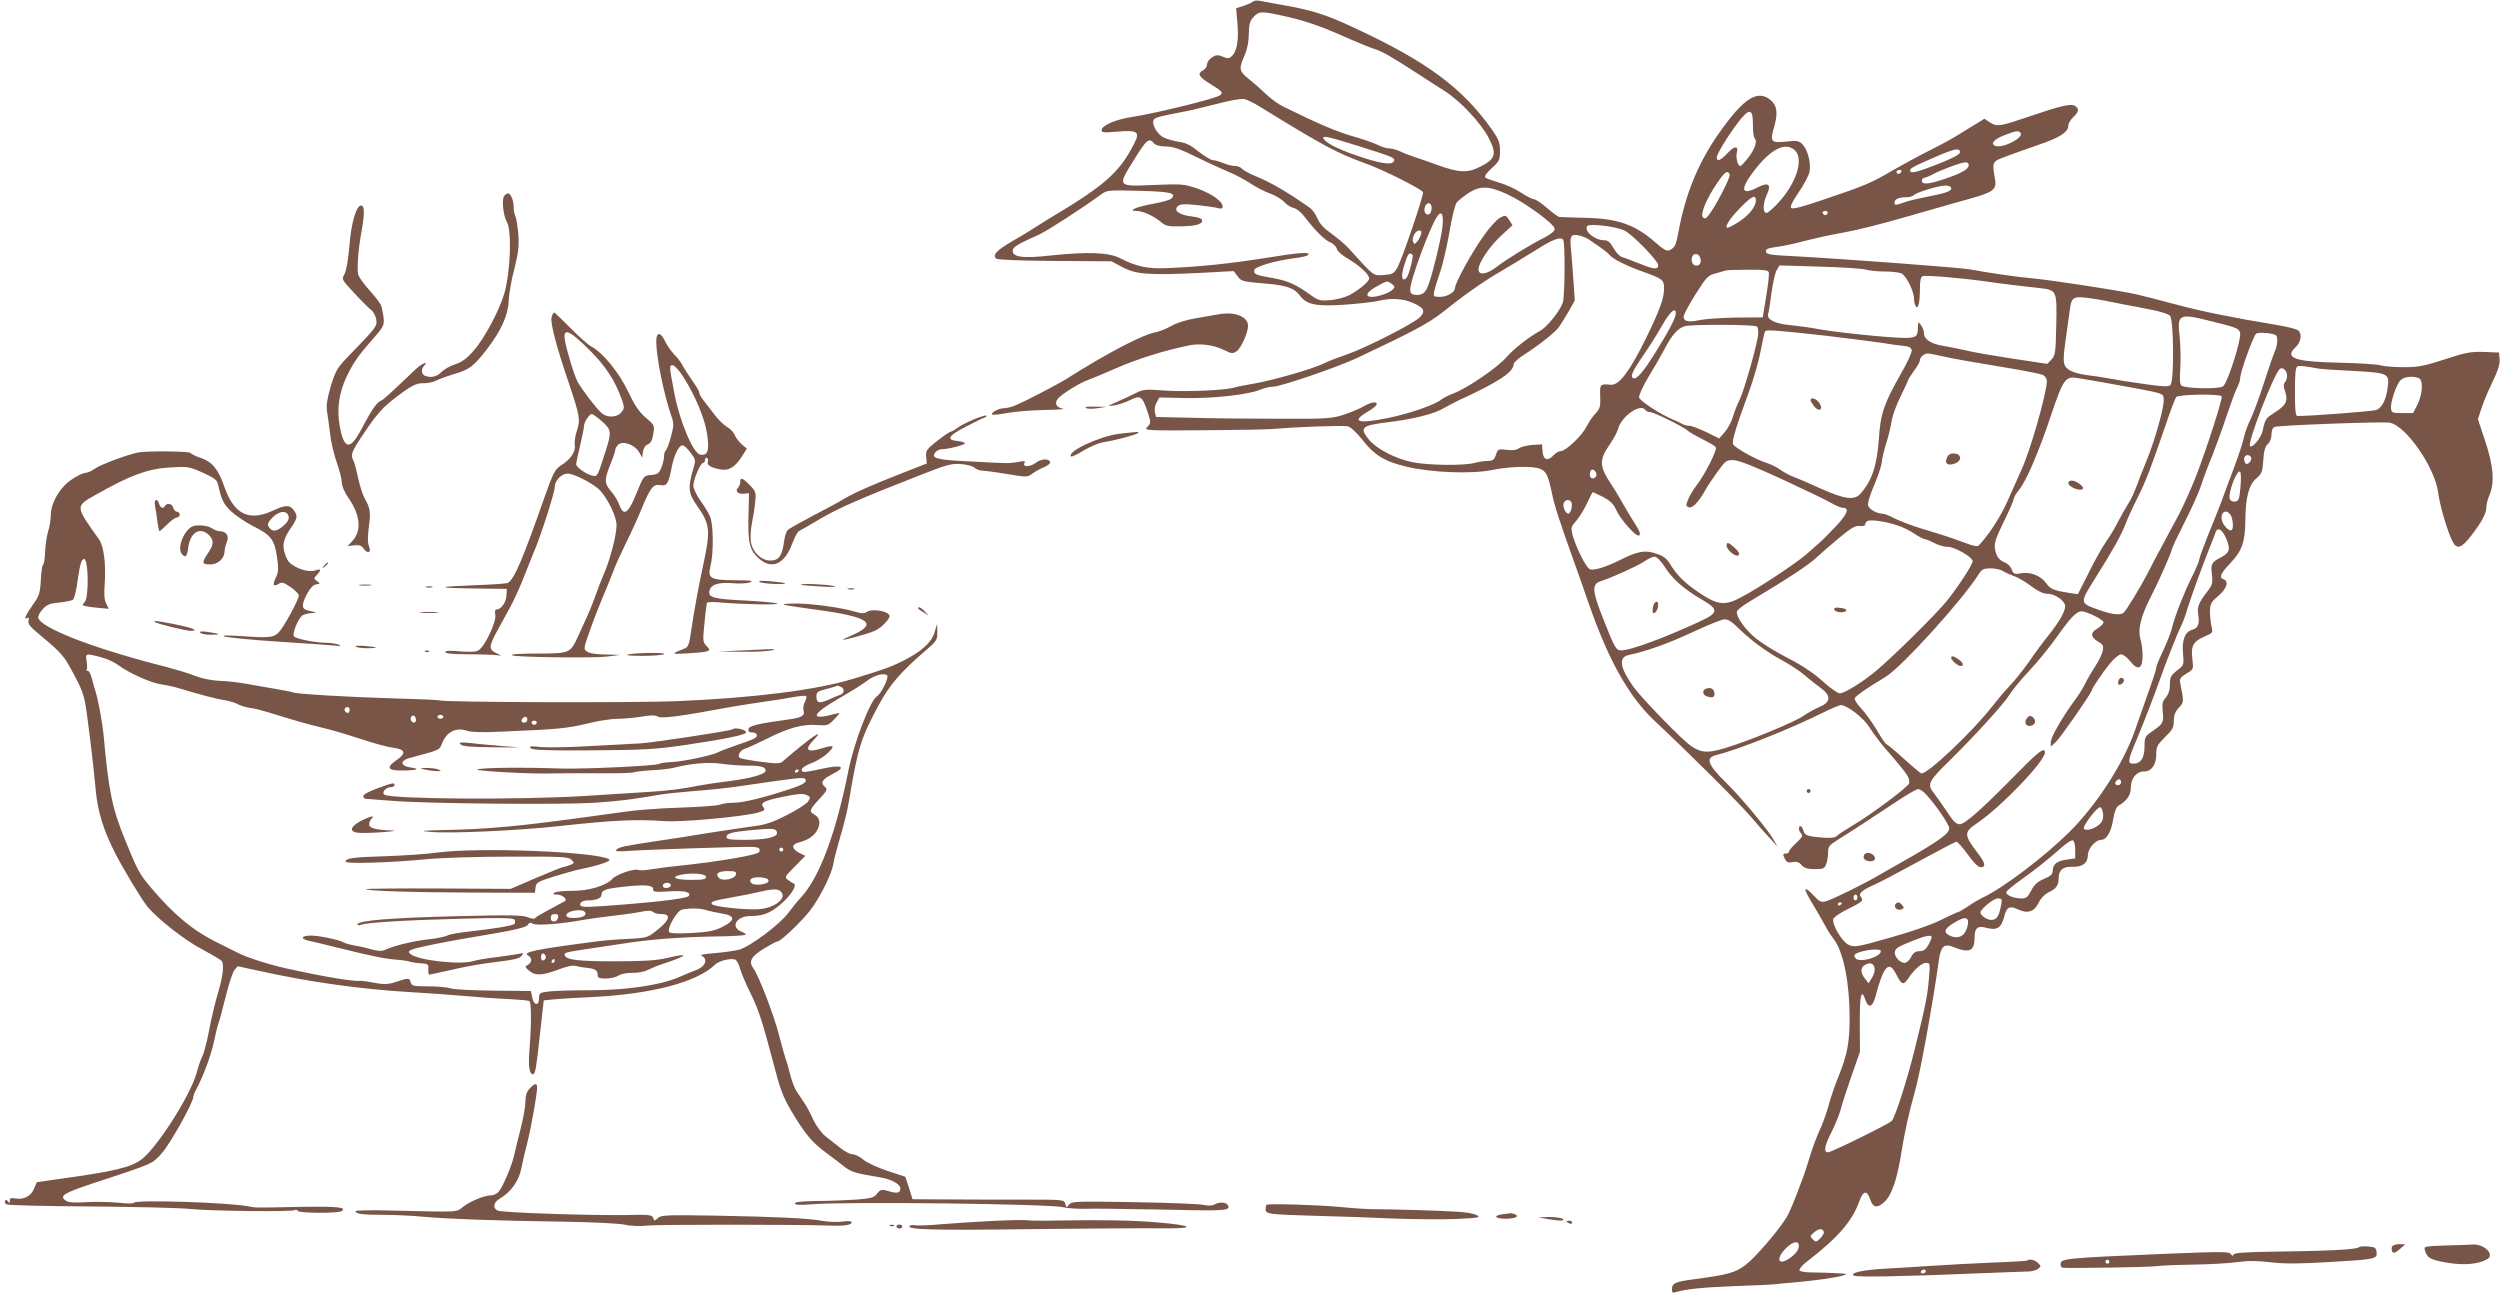 <?xml version="1.0" standalone="no"?>
<!DOCTYPE svg PUBLIC "-//W3C//DTD SVG 20010904//EN"
 "http://www.w3.org/TR/2001/REC-SVG-20010904/DTD/svg10.dtd">
<svg version="1.0" xmlns="http://www.w3.org/2000/svg"
 width="1280pt" height="662pt" viewBox="0 0 1280 662"
 preserveAspectRatio="xMidYMid meet">
<g transform="translate(0,662) scale(0.1,-0.1)"
fill="#795548" stroke="none">
<path d="M6415 6612 c-5 -5 -27 -15 -48 -22 l-38 -12 7 -82 c7 -87 -4 -144
-32 -166 -11 -10 -21 -10 -44 0 -25 10 -34 10 -55 -4 -14 -9 -25 -25 -25 -36
0 -11 -9 -24 -20 -30 -32 -17 -24 -33 42 -73 56 -35 60 -40 46 -54 -16 -16
-324 -92 -453 -112 -81 -12 -155 -44 -155 -67 0 -13 11 -14 80 -8 104 9 118
-1 88 -59 -76 -151 -150 -216 -446 -392 -9 -6 -35 -22 -57 -36 -22 -15 -77
-48 -122 -74 -82 -48 -102 -70 -83 -89 6 -6 118 -11 300 -12 l291 -2 58 -31
c69 -36 132 -41 402 -28 l166 9 20 -27 c18 -25 26 -27 131 -36 119 -9 158 -23
189 -64 33 -45 84 -55 229 -45 71 5 147 14 169 19 63 16 129 13 179 -10 58
-25 66 -43 35 -74 -34 -33 -279 -158 -374 -190 -44 -15 -96 -35 -115 -45 -53
-27 -264 -88 -360 -104 -47 -8 -92 -17 -100 -20 -39 -14 -247 -23 -350 -16
-105 8 -116 7 -154 -12 -23 -12 -66 -32 -96 -45 -52 -23 -53 -24 -17 -19 20 3
58 15 82 27 54 27 63 21 89 -55 20 -61 20 -62 -1 -83 -17 -17 -3 -18 287 -16
168 1 332 4 365 7 125 11 353 19 377 13 14 -4 45 -33 72 -67 61 -80 117 -114
230 -140 126 -30 334 -38 438 -16 86 18 204 21 242 6 32 -12 42 -32 61 -121
13 -67 40 -148 119 -369 15 -41 47 -132 71 -202 102 -292 205 -476 341 -603
168 -157 423 -411 485 -483 35 -41 81 -93 102 -115 l38 -42 -23 40 c-26 47
-169 219 -244 291 -91 90 -103 125 -47 138 113 28 382 135 546 217 43 21 85
39 92 39 32 0 116 -65 147 -114 17 -28 50 -72 72 -98 97 -113 114 -134 125
-155 6 -12 8 -28 5 -35 -8 -20 -200 -163 -286 -213 -42 -25 -79 -49 -83 -55
-7 -11 -51 -13 -119 -4 -38 6 -47 11 -52 30 -4 13 -10 24 -15 24 -13 0 -11
-24 3 -38 10 -10 5 -20 -25 -47 -20 -19 -37 -39 -37 -44 0 -6 -7 -11 -15 -11
-18 0 -18 -5 -5 -30 8 -15 17 -18 38 -14 20 4 33 0 46 -15 14 -16 31 -21 68
-21 43 0 50 3 58 26 6 14 10 41 10 60 0 29 6 37 43 60 80 50 182 117 292 190
61 41 117 74 126 74 8 0 27 -12 41 -28 47 -50 118 -154 118 -173 0 -27 -51
-64 -239 -171 -52 -29 -110 -63 -130 -74 -68 -40 -236 -123 -264 -129 -23 -6
-33 -1 -62 31 -19 21 -38 35 -41 31 -4 -3 14 -39 39 -79 24 -40 52 -89 62
-108 10 -19 30 -51 45 -70 48 -64 80 -221 80 -398 0 -130 -11 -187 -55 -299
-19 -45 -43 -116 -54 -158 -12 -42 -32 -97 -45 -123 -12 -26 -33 -81 -46 -122
-12 -41 -29 -93 -37 -115 -49 -132 -73 -189 -89 -213 -46 -72 -158 -201 -205
-237 -55 -42 -88 -51 -274 -76 -86 -11 -105 -20 -105 -51 0 -16 4 -19 23 -13
49 15 140 24 297 30 91 3 185 7 210 10 25 3 72 7 106 10 95 8 206 24 239 34
27 8 24 10 -30 12 -33 2 -89 4 -124 4 -39 0 -66 5 -68 11 -2 7 15 27 39 45
159 123 231 206 268 309 19 54 39 58 55 10 15 -45 36 -48 74 -13 37 34 66 120
87 258 16 99 38 200 68 305 27 92 93 457 123 674 10 71 27 87 75 67 82 -33
108 -21 108 50 0 49 16 61 63 48 51 -14 74 1 88 56 13 52 28 60 73 38 48 -22
82 -11 104 35 10 22 30 43 50 53 39 18 52 35 52 70 0 44 22 63 70 61 52 -2 80
19 80 60 0 33 39 78 68 78 28 0 52 42 62 108 6 36 16 61 27 67 44 26 63 54 63
94 0 46 29 81 67 81 38 0 63 34 63 86 0 41 5 50 45 90 38 37 45 49 45 83 0 29
7 48 26 68 26 28 26 27 7 125 -5 23 0 30 31 49 37 22 37 22 31 74 -9 67 4 91
62 116 43 18 44 20 36 51 -4 18 -8 53 -8 77 1 39 5 48 43 80 43 37 55 74 27
85 -25 9 -17 28 33 81 60 63 77 108 78 215 1 124 18 189 57 221 28 24 31 33
35 92 3 48 9 71 23 83 11 10 19 30 19 49 0 20 6 35 15 39 24 9 554 28 590 22
85 -16 234 -233 249 -361 7 -60 47 -197 73 -247 21 -43 47 -35 96 30 54 70 77
113 77 145 0 14 7 41 16 62 27 66 21 147 -21 274 l-38 115 18 55 c9 30 35 91
57 136 27 56 38 90 36 115 l-3 35 -77 3 c-67 2 -92 -2 -201 -38 -105 -34 -137
-40 -208 -40 -46 0 -100 4 -119 9 -19 6 -116 12 -215 14 -228 5 -281 24 -221
80 28 27 34 68 12 86 -8 6 -54 18 -102 26 -247 41 -392 71 -519 105 -77 21
-172 45 -211 54 -85 19 -432 72 -529 81 -74 6 -236 30 -320 46 -51 9 -638 53
-895 67 -123 6 -145 9 -148 23 -2 14 8 18 50 24 29 3 94 17 143 30 50 13 131
31 180 40 92 16 208 45 370 92 173 50 221 63 309 88 109 30 130 46 121 95 -16
90 -15 92 45 115 31 12 107 39 170 61 116 39 160 67 160 102 0 10 11 29 25 42
30 28 32 46 6 59 -20 11 -74 -2 -221 -52 -158 -54 -174 -57 -209 -35 l-31 20
-37 -23 c-21 -12 -60 -37 -88 -54 -27 -18 -97 -56 -155 -85 -58 -29 -146 -77
-196 -106 -101 -60 -139 -76 -356 -149 -99 -34 -150 -47 -157 -40 -7 7 6 33
38 80 27 39 52 87 56 106 8 45 -10 114 -37 141 -18 18 -28 19 -84 13 -78 -8
-83 -1 -59 80 19 68 13 107 -22 135 -67 52 -138 5 -264 -175 -102 -146 -168
-304 -203 -491 -15 -80 -19 -90 -46 -104 -15 -8 -29 -1 -77 41 -103 90 -192
121 -363 124 -63 2 -120 3 -126 4 -5 0 -34 21 -63 46 -29 25 -59 45 -67 45 -8
0 -38 15 -67 34 -28 19 -79 42 -112 51 -33 10 -64 21 -70 26 -6 6 6 24 33 48
39 36 42 43 42 88 0 42 -6 59 -41 109 -150 213 -333 349 -704 521 -156 73
-219 92 -405 124 -25 5 -58 11 -75 14 -16 4 -34 2 -40 -3z m180 -79 c92 -21
178 -51 300 -106 55 -24 118 -50 140 -57 42 -13 88 -39 220 -125 44 -29 107
-69 140 -90 80 -50 187 -164 227 -241 43 -82 35 -108 -42 -147 -66 -34 -110
-32 -222 9 -40 14 -93 33 -118 41 -25 8 -58 21 -73 29 -16 7 -40 14 -53 14
-14 0 -41 8 -62 19 -20 10 -78 30 -128 44 -80 23 -172 62 -353 151 -24 11 -65
41 -91 66 -26 25 -66 60 -89 78 -47 38 -49 51 -19 118 14 32 22 71 22 111 1
51 5 66 26 88 27 29 41 29 175 -2z m-150 -456 c337 -207 396 -239 550 -295 93
-34 285 -131 291 -146 5 -14 -109 -348 -133 -389 -17 -28 -25 -32 -69 -35 -55
-3 -45 -11 -180 138 -18 19 -57 52 -87 74 -38 26 -60 50 -71 76 -8 21 -26 46
-38 55 -114 80 -192 126 -270 159 -37 15 -72 34 -79 42 -6 8 -22 14 -36 14
-13 0 -40 7 -60 15 -19 8 -43 15 -53 15 -10 0 -42 20 -72 43 -40 33 -65 46
-103 51 -27 5 -62 14 -77 22 -32 16 -61 65 -52 88 5 14 23 19 159 45 28 5 102
23 165 39 63 17 126 28 140 25 14 -3 48 -19 75 -36z m2530 -94 c0 -33 3 -64 8
-69 15 -16 5 -51 -28 -96 -20 -27 -40 -48 -45 -48 -13 0 -24 45 -17 70 9 35
-14 33 -48 -4 -34 -37 -55 -46 -55 -22 0 18 54 106 109 179 58 76 76 73 76
-10z m1371 -45 c15 -24 -93 -79 -130 -65 -27 11 -7 34 47 55 63 24 74 25 83
10z m-3396 -64 c184 -58 192 -62 188 -77 -8 -22 -54 -18 -154 14 -108 34 -183
69 -203 93 -22 26 10 20 169 -30z m-1040 11 c8 -9 30 -15 59 -15 36 0 72 -12
161 -56 63 -31 138 -65 165 -76 28 -11 74 -36 104 -55 29 -20 76 -44 104 -54
28 -10 60 -30 72 -43 11 -13 32 -27 47 -30 15 -3 40 -23 55 -43 55 -72 104
-121 132 -133 16 -6 32 -21 35 -33 3 -13 28 -35 58 -52 57 -33 108 -80 108
-100 0 -17 -52 -60 -103 -87 -22 -11 -66 -22 -96 -25 -48 -4 -61 -1 -91 20
-84 61 -124 79 -202 93 -91 16 -100 20 -96 41 3 18 109 49 205 61 34 4 65 11
69 15 19 19 -41 15 -211 -13 -181 -29 -350 -47 -520 -53 -88 -4 -151 10 -228
50 -59 31 -166 35 -357 15 -141 -16 -195 -9 -195 24 0 19 23 33 137 84 41 19
215 131 315 204 31 23 37 23 195 19 163 -4 194 -12 165 -40 -7 -7 -50 -19 -96
-27 -80 -14 -132 -36 -83 -36 32 0 88 -25 124 -55 25 -22 39 -25 96 -24 81 1
117 10 117 29 0 11 -16 17 -54 22 -63 7 -94 30 -71 52 12 11 32 13 100 6 47
-5 95 -12 108 -16 15 -4 22 -2 22 8 0 27 -55 66 -128 92 -70 24 -80 25 -222
19 -191 -8 -190 -10 -105 127 66 107 78 117 105 85z m3281 -36 c45 -45 6 -167
-85 -266 -26 -29 -54 -53 -62 -53 -20 0 -18 51 3 95 24 51 7 64 -47 36 -85
-44 -93 -13 -22 81 87 115 165 155 213 107z m844 -9 c0 -10 -37 -30 -105 -57
-115 -45 -145 -53 -150 -38 -4 12 14 22 135 74 95 41 120 45 120 21z m45 -65
c0 -21 -35 -41 -120 -70 -85 -29 -120 -32 -120 -10 0 8 6 15 13 15 6 0 26 8
42 17 42 23 147 62 168 62 9 1 17 -6 17 -14z m-345 -35 c-3 -5 -10 -10 -16
-10 -5 0 -9 5 -9 10 0 6 7 10 16 10 8 0 12 -4 9 -10z m-879 -14 c5 -13 -69
-157 -106 -206 -15 -19 -22 -22 -31 -13 -15 15 17 94 73 176 39 58 54 68 64
43z m1134 -71 c0 -15 -32 -25 -135 -45 -33 -6 -73 -16 -90 -21 -61 -21 -65
-22 -65 -6 0 17 21 27 59 27 15 0 31 4 37 9 15 16 127 50 162 51 21 0 32 -5
32 -15z m-2272 -30 c91 -42 242 -153 242 -177 0 -11 -19 -27 -52 -44 -74 -37
-194 -111 -246 -151 -51 -39 -92 -44 -92 -12 0 34 58 120 119 175 l55 51 -17
27 c-17 25 -19 26 -47 11 -16 -8 -54 -50 -84 -93 -61 -85 -146 -241 -146 -265
0 -23 -40 -47 -78 -47 -32 0 -34 2 -29 28 3 15 17 59 30 98 14 39 35 131 48
205 13 78 29 142 38 153 9 10 36 32 60 48 61 38 104 37 199 -7z m1272 -32 c0
-31 -36 -76 -89 -110 -29 -19 -56 -32 -59 -29 -10 11 21 55 76 110 54 54 72
61 72 29z m-1660 -37 c0 -14 -5 -28 -11 -32 -17 -10 -32 12 -24 35 9 29 35 27
35 -3z m2028 -27 c-2 -6 -8 -10 -13 -10 -5 0 -11 4 -13 10 -2 6 4 11 13 11 9
0 15 -5 13 -11z m-1973 -73 c-7 -65 -60 -277 -78 -311 -13 -26 -27 -35 -53
-35 -44 0 -44 20 -4 140 37 112 92 243 112 267 21 26 30 1 23 -61z m930 -15
c39 -17 175 -156 175 -179 0 -23 -22 -22 -92 7 -40 16 -82 32 -94 35 -11 4
-31 24 -43 46 -17 30 -28 40 -48 40 -48 0 -103 46 -87 72 9 15 140 0 189 -21z
m-1040 -23 c-4 -13 -13 -29 -21 -37 -11 -13 -14 -12 -19 1 -8 21 12 58 31 58
11 0 14 -6 9 -22z m860 -24 c11 -8 36 -25 55 -38 19 -13 42 -31 50 -40 18 -23
86 -57 180 -90 91 -33 100 -40 100 -80 0 -54 -19 -107 -95 -263 -81 -164 -135
-236 -177 -233 -56 5 -57 4 -55 -59 2 -52 -1 -63 -24 -88 -15 -15 -36 -47 -47
-69 -24 -47 -106 -124 -132 -124 -9 0 -25 -9 -35 -20 -30 -33 -53 -26 -57 18
l-3 37 -49 -3 c-27 -2 -59 -10 -69 -17 -14 -10 -34 -12 -64 -8 -41 5 -44 4
-54 -26 -9 -26 -16 -31 -43 -31 -17 0 -47 -5 -66 -10 -51 -15 -239 -13 -320 4
-87 18 -182 68 -221 115 -51 63 -39 73 111 91 120 15 225 42 270 69 19 11 55
30 80 42 203 93 280 144 280 185 0 8 26 31 58 51 73 47 150 108 172 136 9 12
31 48 50 80 l33 59 -7 101 c-4 56 -9 126 -12 155 -8 73 -2 85 38 77 18 -4 42
-13 53 -21z m-131 -3 c10 -16 8 -286 -2 -319 -14 -43 -80 -126 -117 -146 -59
-33 -135 -92 -171 -134 -43 -51 -199 -158 -269 -185 -27 -10 -57 -25 -65 -32
-28 -26 -165 -73 -272 -95 -152 -31 -193 -20 -109 30 25 14 46 31 49 38 6 19
-29 14 -67 -9 -19 -11 -64 -30 -100 -42 -61 -20 -86 -22 -331 -21 -146 0 -347
2 -448 5 l-183 4 -6 24 c-3 14 0 36 9 50 l14 26 131 -3 c142 -3 324 17 386 43
20 8 49 15 64 15 39 0 331 100 433 148 284 134 365 177 437 234 110 88 208
157 291 205 45 26 126 76 180 109 92 59 134 75 146 55z m-772 -76 c7 -7 -19
-106 -31 -118 -22 -22 -29 5 -14 56 20 68 28 79 45 62z m1473 -15 c8 -24 -1
-40 -21 -40 -17 0 -28 24 -20 45 8 22 34 18 41 -5z m846 -60 c19 -6 62 -10 96
-10 34 0 73 -4 86 -9 26 -10 67 -91 67 -133 0 -13 4 -29 9 -36 12 -19 21 19
21 91 0 42 4 59 15 63 15 6 194 -9 315 -26 91 -13 215 -28 283 -35 88 -10 89
-12 85 -191 -3 -142 -5 -155 -25 -175 l-21 -22 -179 27 c-98 15 -203 33 -233
41 -30 7 -84 18 -120 24 -67 11 -100 34 -100 70 0 10 -7 26 -15 37 -14 18 -14
18 -15 -8 0 -51 -8 -58 -69 -58 -76 0 -349 28 -441 45 -41 8 -108 17 -149 21
-75 7 -118 30 -108 57 3 7 10 55 17 107 7 52 19 105 27 118 l14 23 203 -6
c112 -3 219 -10 237 -15z m-495 -14 c3 -8 -3 -63 -13 -123 l-18 -108 -136 -1
c-75 -1 -159 -7 -187 -13 -58 -12 -82 -7 -82 18 0 9 27 60 61 114 56 89 65 98
103 107 22 6 46 13 51 15 6 2 56 4 113 4 80 1 104 -2 108 -13z m-1930 -60 c17
-13 17 -16 4 -29 -18 -18 -75 -37 -106 -37 -39 0 -27 25 24 53 56 31 53 31 78
13z m3654 -86 c25 -5 70 -14 100 -20 30 -5 91 -17 135 -26 44 -8 87 -22 95
-30 20 -19 22 -336 3 -355 -10 -10 -38 -9 -135 5 -68 9 -148 22 -178 28 -30 6
-84 14 -119 18 -37 5 -74 16 -90 28 -30 22 -31 40 -12 172 7 47 15 105 18 130
8 66 17 73 82 66 31 -4 76 -11 101 -16z m-2200 -65 c0 -22 -32 -83 -103 -198
-65 -104 -99 -143 -116 -133 -13 8 -5 30 32 86 66 97 84 127 112 175 44 78 75
107 75 70z m2723 -35 c149 -37 158 -40 166 -62 10 -27 -62 -257 -87 -276 -18
-15 -187 -12 -212 3 -9 6 -11 29 -7 89 3 45 1 117 -3 160 -14 116 -4 122 143
86z m-2307 -32 c4 -4 7 -21 6 -37 -1 -41 -71 -288 -94 -335 -11 -22 -27 -61
-35 -88 -7 -27 -27 -63 -43 -81 l-28 -32 -66 33 c-37 17 -75 32 -86 32 -11 0
-28 4 -38 10 -9 5 -28 15 -42 20 -68 28 -175 97 -178 116 -1 10 20 58 48 104
29 47 65 110 81 140 38 74 69 109 105 120 34 10 359 9 370 -2z m344 -46 c102
-12 230 -28 285 -36 55 -9 113 -17 130 -18 19 -2 31 -9 33 -21 2 -10 -22 -63
-54 -118 -88 -155 -106 -207 -114 -334 -10 -139 -35 -216 -94 -282 -31 -36
-79 -30 -203 25 -59 27 -124 55 -143 62 -19 7 -48 23 -65 35 -16 12 -48 28
-70 35 -56 17 -165 79 -172 96 -6 17 16 90 82 269 24 66 51 160 60 210 9 49
19 93 22 98 6 10 51 7 303 -21z m2312 2 c12 -8 10 -50 -6 -86 -8 -18 -33 -91
-56 -163 -23 -71 -53 -152 -66 -179 -14 -27 -29 -69 -35 -95 -5 -25 -28 -95
-51 -156 -23 -60 -51 -137 -63 -170 -13 -33 -43 -111 -69 -173 -25 -63 -46
-120 -46 -127 0 -7 -17 -49 -39 -92 -42 -86 -85 -195 -101 -260 -6 -24 -26
-75 -45 -115 -19 -40 -35 -78 -35 -86 0 -12 -15 -56 -109 -322 -60 -171 -198
-384 -338 -522 -126 -125 -338 -285 -440 -333 -17 -8 -52 -28 -76 -45 -25 -16
-48 -30 -52 -30 -4 0 -42 -18 -85 -39 -47 -24 -149 -60 -260 -91 -175 -50
-185 -51 -216 -37 -34 17 -87 107 -77 133 3 8 33 29 67 46 83 41 89 47 74 65
-15 18 4 35 72 65 25 11 126 64 226 119 99 54 185 99 191 99 6 0 32 -29 58
-65 30 -42 53 -65 66 -65 28 0 24 21 -14 71 -72 94 -73 108 -6 153 122 82 349
318 349 363 0 30 -31 7 -135 -99 -187 -190 -274 -268 -301 -268 -19 0 -34 15
-68 68 -25 37 -54 78 -65 92 -35 43 -27 60 74 159 130 127 286 298 315 346 13
22 58 76 99 120 42 44 107 124 145 178 68 96 98 127 124 127 26 0 112 -43 112
-56 0 -7 -13 -21 -30 -31 -38 -22 -38 -44 1 -67 27 -16 30 -22 25 -49 -3 -16
-21 -53 -40 -81 -18 -28 -41 -67 -50 -86 -9 -19 -31 -56 -51 -82 -64 -87 -125
-192 -125 -217 l0 -24 26 24 c23 21 184 253 184 265 0 9 55 90 93 137 21 26
47 47 57 47 10 0 31 -16 47 -36 40 -50 63 -39 63 28 0 28 -5 68 -12 90 -13 45
4 114 52 208 40 77 110 235 110 248 0 6 29 66 63 134 35 68 74 155 87 193 12
39 38 107 57 152 18 46 51 136 72 200 22 65 46 132 55 148 9 17 16 39 16 50 0
31 68 217 82 227 13 8 82 3 100 -8z m-1702 -109 c36 -9 161 -31 278 -50 117
-19 221 -39 232 -45 11 -6 20 -19 20 -30 0 -60 -85 -359 -130 -455 -15 -33
-47 -104 -71 -159 -35 -81 -98 -177 -149 -230 -5 -5 -31 0 -62 12 -81 30 -115
41 -221 73 -54 16 -120 41 -145 54 -26 14 -55 25 -64 25 -28 0 -67 22 -73 41
-4 11 9 55 30 103 20 47 38 101 40 120 1 19 12 63 23 98 11 35 23 85 27 111 4
27 24 84 46 127 21 44 39 81 39 85 0 3 14 24 30 47 17 22 30 46 30 53 0 16 21
35 40 35 8 0 44 -7 80 -15z m1920 -62 c14 -3 94 -8 177 -12 181 -10 188 -13
178 -85 -8 -62 -29 -104 -58 -115 -17 -7 -338 -31 -404 -31 -10 0 -13 32 -13
124 0 90 3 126 13 130 11 5 35 2 107 -11z m-160 -37 c0 -12 -5 -27 -11 -33 -8
-8 -8 -21 1 -48 16 -48 4 -71 -55 -108 -44 -28 -48 -34 -60 -92 -7 -36 -53
-91 -65 -79 -15 16 125 377 154 396 15 10 36 -11 36 -36z m-925 -37 c310 -56
290 -50 293 -85 4 -36 -47 -215 -89 -316 -17 -40 -39 -98 -50 -128 -11 -30
-30 -71 -43 -90 -13 -20 -36 -61 -51 -90 -15 -30 -42 -76 -61 -102 -18 -26
-59 -97 -89 -159 l-56 -111 -37 5 c-85 13 -103 20 -124 49 -28 40 -80 61 -129
53 -35 -6 -40 -4 -49 19 -5 15 -20 30 -33 35 -32 12 -47 33 -53 73 -4 26 5 55
45 136 28 57 51 109 51 117 0 7 11 26 24 42 39 46 103 195 166 383 65 192 74
205 140 194 19 -3 85 -14 145 -25z m1599 25 c24 -9 20 -81 -6 -134 l-23 -45
-55 0 c-50 0 -55 2 -58 23 -4 27 22 108 44 140 15 22 62 30 98 16z m-1009 -93
c6 -11 -75 -263 -132 -411 -25 -63 -65 -153 -90 -200 -25 -47 -61 -112 -78
-145 -18 -33 -41 -76 -51 -95 -9 -19 -22 -44 -28 -55 -37 -72 -110 -192 -124
-203 -19 -14 -63 -8 -139 20 -84 31 -84 33 -7 155 92 146 132 218 156 278 10
28 39 91 64 140 44 89 65 145 146 380 22 66 45 125 50 132 11 14 224 17 233 4z
m-2950 -71 c3 -5 14 -10 23 -10 19 0 168 -73 192 -94 8 -8 43 -28 77 -45 34
-17 65 -35 68 -41 8 -13 -56 -140 -97 -193 -16 -20 -36 -53 -44 -72 -13 -32
-13 -36 2 -42 19 -7 51 26 85 87 10 19 39 62 63 95 40 56 46 60 82 59 27 -1
106 -32 249 -98 116 -54 229 -108 252 -122 23 -13 49 -24 58 -24 35 0 25 -30
-32 -91 -32 -34 -69 -72 -82 -83 -13 -12 -44 -39 -70 -62 -53 -47 -254 -180
-342 -225 -78 -41 -116 -36 -206 24 -74 49 -118 92 -152 149 -17 28 -33 41
-73 54 -57 19 -92 12 -183 -33 -72 -36 -133 -55 -154 -48 -19 6 -72 111 -90
178 -9 35 -7 41 20 71 16 19 41 59 55 90 14 31 27 56 29 56 2 0 25 -11 52 -24
36 -19 53 -35 66 -63 24 -54 107 -147 120 -134 7 7 2 22 -15 48 -14 21 -44 72
-68 113 -23 41 -50 86 -60 100 -61 90 -63 125 -11 200 21 30 41 67 45 82 16
66 117 137 141 98z m3100 -240 c8 -13 -14 -42 -26 -34 -5 3 -9 14 -9 25 0 20
24 26 35 9z m-3352 -96 c-8 -20 -33 -17 -33 4 0 10 3 22 7 25 10 11 32 -13 26
-29z m3298 -59 c-5 -61 -9 -70 -27 -73 -12 -2 -24 4 -27 12 -12 29 37 157 53
140 4 -5 5 -40 1 -79z m-3426 -76 c9 -13 -3 -59 -15 -59 -14 0 -31 37 -24 54
7 18 30 21 39 5z m3373 -62 c7 -7 13 -29 14 -48 4 -42 -16 -46 -44 -8 -32 42
-2 95 30 56z m-1703 -57 c28 -9 68 -29 89 -44 21 -14 44 -26 50 -26 6 0 28 -9
49 -20 20 -11 52 -20 70 -20 36 0 127 -53 127 -73 0 -18 -74 -131 -134 -206
-55 -67 -273 -283 -362 -357 -68 -57 -161 -114 -184 -114 -11 0 -51 28 -89 63
-45 41 -107 82 -176 117 -59 30 -132 75 -163 100 -56 45 -104 112 -99 139 1 7
29 30 63 50 194 116 307 190 344 226 19 18 71 63 115 100 64 53 85 65 108 62
17 -2 27 1 27 9 0 7 6 15 13 17 18 8 96 -4 152 -23z m1683 -67 c24 -55 18 -74
-31 -99 -44 -23 -49 -32 -42 -87 5 -43 2 -52 -23 -85 -45 -58 -54 -81 -47
-118 8 -47 -1 -71 -30 -78 -38 -10 -54 -52 -48 -122 5 -59 5 -60 -31 -87 -31
-25 -36 -33 -36 -71 0 -29 -7 -51 -21 -67 -17 -19 -20 -33 -16 -69 6 -59 3
-65 -49 -101 -42 -29 -44 -32 -44 -81 0 -58 -19 -88 -57 -88 -31 0 -30 13 16
122 41 97 90 226 122 315 27 78 89 234 106 268 9 17 24 57 33 90 17 56 91 258
123 335 8 19 17 43 20 53 11 31 34 18 55 -30z m-2874 -146 c38 -61 101 -116
190 -167 87 -51 86 -67 -11 -112 -179 -83 -355 -148 -401 -148 -28 0 -34 11
-91 155 -60 150 -62 184 -16 199 59 19 187 77 223 101 20 14 44 25 54 25 10 0
32 -22 52 -53z m1731 -21 c11 -7 36 -18 55 -25 19 -6 59 -29 88 -51 34 -26 63
-40 83 -40 34 0 75 -24 90 -52 12 -22 -18 -80 -85 -164 -23 -28 -66 -86 -96
-130 -30 -43 -75 -99 -100 -125 -25 -26 -65 -74 -90 -106 -99 -127 -326 -343
-362 -343 -4 0 -45 34 -90 75 -45 41 -86 75 -90 75 -4 0 -26 33 -49 73 -24 39
-60 89 -80 110 -21 22 -35 45 -33 52 5 12 67 55 159 110 81 49 397 397 478
528 15 22 24 27 60 27 23 0 51 -6 62 -14z m-1366 -281 c71 -70 147 -127 227
-171 45 -24 101 -61 125 -82 24 -21 61 -50 82 -65 54 -40 51 -72 -8 -97 -25
-11 -60 -30 -78 -43 -43 -32 -291 -134 -407 -168 -89 -26 -119 -24 -171 11
-45 30 -249 240 -294 301 -71 99 -80 153 -27 165 94 20 205 60 327 117 77 36
151 66 164 66 16 1 38 -12 60 -34z m1971 -800 c0 -8 -7 -15 -15 -15 -16 0 -20
12 -8 23 11 12 23 8 23 -8z m-92 -163 c2 -21 -3 -37 -17 -51 -24 -24 -69 -37
-81 -25 -11 11 69 116 84 111 6 -2 12 -18 14 -35z m-143 -183 l0 -44 -42 -6
c-50 -6 -73 -24 -73 -56 0 -19 -9 -28 -45 -43 -33 -14 -49 -29 -65 -59 -17
-34 -26 -41 -50 -41 -40 0 -82 18 -78 33 3 6 36 35 75 62 76 54 142 107 211
168 24 21 48 37 55 34 7 -2 12 -22 12 -48z m-1115 -244 c0 -8 -4 -15 -10 -15
-5 0 -10 7 -10 15 0 8 5 15 10 15 6 0 10 -7 10 -15z m735 -42 c-10 -55 -23
-73 -50 -73 -22 0 -55 23 -55 38 0 17 67 72 88 72 23 0 24 -3 17 -37z m-815
13 c0 -3 -4 -8 -10 -11 -5 -3 -10 -1 -10 4 0 6 5 11 10 11 6 0 10 -2 10 -4z
m645 -86 c4 -6 1 -26 -5 -45 -13 -40 -47 -54 -86 -36 -35 16 -30 36 19 65 46
28 63 31 72 16z m-185 -89 c0 -5 -8 -23 -17 -40 -13 -23 -25 -31 -45 -31 -20
0 -32 -8 -43 -30 -9 -17 -24 -30 -34 -30 -23 0 -54 34 -49 56 4 20 12 25 93
58 65 26 95 31 95 17z m-260 -71 c0 -30 -108 -61 -129 -37 -9 12 -9 17 0 23
32 20 129 31 129 14z m-32 -88 c2 -13 -4 -35 -14 -49 l-17 -27 -18 23 c-24 29
-24 57 -1 70 26 16 47 9 50 -17z m278 -53 c-7 -85 -15 -128 -72 -359 -38 -154
-99 -346 -118 -369 -11 -14 -310 -161 -327 -161 -23 0 -18 33 17 101 21 41 43
97 50 124 7 28 32 104 55 170 l42 120 -1 148 c0 146 8 179 29 117 15 -43 36
-37 50 13 43 163 70 193 108 118 27 -53 36 -56 58 -25 34 51 72 84 94 84 21 0
22 -2 15 -81z m-538 -1296 c2 -7 -7 -22 -18 -33 -21 -21 -23 -21 -39 -5 -15
15 -14 18 8 36 25 20 42 21 49 2z m-128 -71 c0 -22 -16 -43 -50 -66 -56 -37
-69 -2 -18 51 35 36 68 44 68 15z"/>
<path d="M9270 4571 c0 -5 9 -19 19 -32 26 -32 49 -14 25 19 -15 22 -44 30
-44 13z"/>
<path d="M10847 3136 c-3 -8 -3 -17 0 -20 9 -9 34 15 27 25 -8 13 -21 11 -27
-5z"/>
<path d="M10382 2948 c-24 -24 -9 -54 22 -42 19 7 21 28 3 43 -10 8 -17 7 -25
-1z"/>
<path d="M9704 1989 c-9 -16 12 -33 31 -25 14 5 15 9 5 21 -15 18 -26 19 -36
4z"/>
<path d="M9970 4280 c-17 -31 1 -47 37 -34 38 13 38 48 1 52 -19 2 -30 -3 -38
-18z"/>
<path d="M10590 4146 c0 -17 54 -41 71 -31 8 6 5 13 -12 26 -28 22 -59 25 -59
5z"/>
<path d="M8840 3827 c0 -23 49 -62 61 -50 8 8 2 18 -18 37 -31 29 -43 33 -43
13z"/>
<path d="M9392 3498 c5 -15 57 -18 61 -3 1 6 -13 11 -32 13 -24 3 -32 0 -29
-10z"/>
<path d="M8464 3515 c-4 -14 -3 -29 0 -33 9 -8 26 18 26 41 0 26 -19 20 -26
-8z"/>
<path d="M9990 3252 c0 -12 34 -42 48 -42 19 0 14 18 -10 34 -25 18 -38 20
-38 8z"/>
<path d="M8733 3093 c-18 -7 -16 -30 3 -37 31 -12 45 -7 42 16 -3 23 -22 31
-45 21z"/>
<path d="M2581 5616 c-13 -16 -4 -102 14 -132 26 -42 19 -251 -12 -363 -23
-83 -100 -230 -155 -293 -37 -43 -61 -61 -97 -73 -26 -8 -59 -27 -71 -40 -23
-24 -53 -31 -84 -19 -19 7 -21 35 -4 52 26 26 -12 11 -40 -15 -139 -132 -169
-160 -184 -166 -19 -7 -47 -48 -98 -145 -58 -110 -89 -105 -111 19 -15 84 -3
169 35 249 35 73 59 108 134 193 66 76 65 72 46 165 -2 13 -29 49 -59 82 -30
33 -57 70 -61 84 -7 29 0 127 16 216 17 91 17 132 2 137 -25 9 -54 -84 -63
-206 -6 -71 -16 -127 -25 -144 -16 -28 -15 -28 52 -100 37 -40 76 -78 85 -85
10 -7 21 -28 25 -46 6 -37 5 -38 -153 -201 -45 -47 -56 -66 -79 -141 -19 -65
-24 -98 -20 -128 4 -23 11 -75 16 -116 4 -41 20 -108 34 -147 14 -40 26 -86
26 -103 0 -18 14 -51 35 -81 61 -88 67 -167 19 -219 l-24 -26 34 4 c26 3 37
-1 49 -18 20 -29 40 -18 26 14 -7 15 -7 45 -1 94 11 78 8 101 -20 148 -10 18
-25 64 -34 104 -8 40 -19 81 -24 91 -17 31 -12 44 60 151 50 75 87 118 132
154 97 77 129 94 168 92 19 -1 49 6 65 14 17 9 57 23 90 33 78 22 101 40 168
127 74 97 108 172 112 250 1 35 14 108 29 163 20 81 24 115 20 175 -4 41 -10
83 -15 92 -5 9 -9 31 -9 48 0 33 -15 70 -29 70 -5 0 -14 -6 -20 -14z"/>
<path d="M2824 4995 c-7 -28 25 -151 88 -335 57 -170 60 -189 42 -244 -9 -26
-14 -59 -11 -74 6 -33 -21 -74 -71 -105 -31 -21 -39 -36 -82 -157 -111 -317
-156 -424 -189 -444 -5 -4 -79 -9 -163 -12 -84 -3 -155 -7 -157 -10 -4 -4 15
-5 209 -8 l105 -1 -2 -33 c-1 -35 -27 -72 -49 -72 -9 0 -12 -9 -8 -28 7 -35
-55 -165 -87 -182 -13 -8 -46 -9 -95 -5 -52 5 -74 4 -74 -4 0 -7 39 -11 123
-11 67 0 133 -3 147 -5 20 -4 18 -2 -7 10 -41 19 -41 34 0 110 18 33 50 91 70
128 20 37 53 109 72 160 20 51 43 108 51 127 29 65 104 298 104 324 0 40 42
78 77 70 38 -9 101 -41 141 -72 38 -29 89 -122 98 -179 6 -41 -28 -180 -67
-269 -12 -27 -30 -73 -40 -103 -10 -29 -29 -77 -42 -105 -13 -28 -34 -75 -47
-103 -37 -83 -45 -88 -169 -89 -133 0 -176 -3 -169 -9 10 -10 414 -15 483 -7
l70 9 -76 2 c-46 0 -82 6 -94 15 -18 13 -17 17 15 107 18 52 48 128 65 169 18
41 42 102 55 135 12 33 42 98 65 145 24 47 60 126 80 175 46 111 60 128 98
121 31 -6 41 10 57 96 12 59 36 108 54 108 8 0 26 -16 41 -37 27 -35 28 -38
15 -82 -29 -99 -26 -127 18 -189 68 -97 71 -126 32 -307 -26 -121 -46 -233
-61 -333 -10 -70 -15 -85 -33 -92 -73 -28 -72 -31 16 -25 113 7 123 10 96 37
-19 19 -20 28 -13 97 4 42 8 85 10 96 2 11 4 24 4 28 1 5 34 6 74 2 117 -10
302 -13 286 -5 -8 4 -79 11 -158 15 -165 8 -194 15 -189 47 5 35 44 48 118 42
36 -3 76 -1 90 4 20 9 3 11 -76 11 -128 1 -142 9 -126 74 16 63 15 210 -2 251
-7 18 -30 55 -50 83 -20 28 -36 62 -36 76 0 32 36 117 50 117 5 0 10 7 10 16
0 8 4 13 10 9 5 -3 7 -12 4 -20 -7 -16 17 -30 67 -39 42 -7 74 13 110 71 l23
36 -25 21 c-14 12 -30 33 -37 48 -6 15 -24 34 -39 42 -15 8 -44 35 -63 61 -19
25 -45 59 -57 74 -13 16 -23 34 -23 41 0 7 -15 33 -34 59 -18 25 -40 60 -49
76 -8 17 -28 44 -45 60 -16 17 -37 47 -47 68 -23 49 -45 49 -45 -2 0 -79 39
-270 77 -380 14 -39 14 -49 -2 -107 -9 -35 -21 -67 -26 -70 -5 -3 -9 -16 -9
-30 0 -14 -6 -40 -14 -59 -12 -29 -20 -34 -52 -37 -38 -3 -38 -3 -75 -93 -42
-105 -66 -121 -88 -60 -7 20 -26 51 -42 69 -35 41 -36 59 -4 138 14 34 25 67
25 74 0 7 7 19 15 27 22 22 83 1 106 -36 l17 -30 4 29 c2 18 11 33 25 39 15 6
23 21 28 54 7 43 6 45 -39 83 -34 29 -57 63 -91 135 -47 98 -130 199 -188 229
-15 8 -63 51 -106 94 -43 44 -81 80 -84 80 -4 0 -9 -11 -13 -25z m190 -163
c87 -86 135 -159 172 -264 11 -33 11 -40 -5 -59 -23 -28 -73 -29 -102 -3 -28
25 -104 125 -123 162 -20 39 -66 197 -66 228 0 43 32 27 124 -64z m483 -139
c63 -99 113 -218 124 -299 11 -83 3 -107 -35 -102 -36 5 -105 167 -133 313
-27 140 -27 145 -9 145 9 0 33 -26 53 -57z m-422 -224 c59 -52 59 -56 19 -180
-35 -108 -36 -111 -62 -104 -33 8 -82 43 -82 58 0 7 9 49 20 95 11 46 20 91
20 100 0 21 27 62 40 62 5 0 25 -14 45 -31z"/>
<path d="M6235 5010 c-22 -4 -74 -13 -115 -20 -44 -7 -96 -23 -125 -40 -27
-15 -66 -30 -85 -33 -57 -9 -254 -112 -445 -234 -49 -31 -212 -116 -270 -140
-16 -7 -41 -13 -55 -13 -26 0 -70 -24 -60 -33 3 -2 39 1 80 9 41 7 127 14 190
15 63 1 105 4 93 6 -34 7 -45 26 -28 50 15 22 118 86 157 98 12 4 77 31 143
60 107 47 247 91 375 117 57 11 123 2 177 -24 38 -19 44 -20 65 -6 22 15 58
95 58 129 0 49 -70 76 -155 59z"/>
<path d="M5560 4531 c8 -5 35 -5 60 -1 l45 7 -60 1 c-37 1 -54 -2 -45 -7z"/>
<path d="M4986 4473 c-33 -14 -71 -33 -84 -44 -14 -10 -29 -19 -34 -19 -5 0
-36 -21 -69 -47 -54 -42 -59 -49 -57 -81 l3 -35 -125 -49 c-156 -61 -255 -105
-300 -133 -19 -12 -89 -50 -155 -84 -66 -35 -126 -68 -132 -75 -7 -6 -16 -34
-19 -61 -9 -71 -27 -95 -70 -95 -45 0 -90 42 -99 93 -4 20 -2 65 5 99 7 35 15
85 17 111 5 45 2 52 -28 83 -37 38 -49 42 -49 16 0 -10 -5 -23 -11 -29 -17
-17 -1 -34 29 -31 l27 3 -3 -119 c-3 -137 6 -173 54 -216 66 -58 131 -29 170
76 12 32 28 62 35 65 8 4 57 32 109 63 96 56 199 101 500 219 145 57 171 65
219 61 30 -2 61 -10 71 -19 9 -8 27 -15 41 -15 13 0 70 -8 126 -17 101 -17
103 -17 130 3 15 11 43 26 61 33 18 8 31 19 29 25 -7 20 -46 18 -76 -5 -30
-22 -69 -20 -55 2 5 9 -3 10 -32 4 -21 -4 -52 -7 -69 -6 -16 0 -101 4 -187 9
-163 7 -194 16 -168 47 7 8 21 15 31 15 34 0 119 22 119 30 0 5 -17 10 -37 12
-61 5 -47 28 43 74 45 23 87 44 95 46 8 3 12 7 9 10 -3 3 -32 -6 -64 -19z"/>
<path d="M5730 4399 c-100 -12 -270 -92 -246 -116 3 -3 32 10 63 30 32 19 76
38 98 42 65 10 169 38 180 47 10 9 11 9 -95 -3z"/>
<path d="M705 4303 c-61 -14 -183 -59 -213 -79 -19 -13 -41 -24 -49 -24 -23 0
-87 -37 -114 -67 -42 -44 -69 -104 -69 -150 0 -23 -6 -62 -14 -85 -7 -24 -14
-70 -15 -103 -1 -32 -5 -62 -10 -65 -5 -3 -10 -39 -12 -80 -4 -69 -8 -81 -42
-128 -36 -51 -48 -80 -26 -66 7 4 9 0 5 -13 -5 -16 7 -32 61 -76 82 -67 119
-105 141 -145 77 -138 82 -152 97 -259 18 -135 33 -259 45 -388 10 -108 39
-203 95 -314 40 -81 140 -246 169 -282 53 -64 188 -170 278 -218 54 -29 101
-57 104 -62 12 -20 5 -79 -19 -160 -14 -46 -35 -132 -46 -192 -11 -59 -27
-120 -35 -135 -8 -15 -21 -53 -29 -84 -29 -111 -201 -382 -281 -443 -55 -42
-139 -62 -420 -101 l-118 -17 -14 -34 c-16 -38 -54 -57 -96 -49 -22 4 -28 2
-28 -12 0 -13 -2 -14 -9 -3 -5 8 -11 9 -15 3 -3 -6 -1 -14 6 -18 7 -5 200 -10
428 -11 228 -2 460 -7 515 -13 109 -11 518 -15 534 -6 5 4 12 2 16 -4 8 -12
204 -13 224 -1 30 19 -20 25 -199 22 -253 -5 -241 -5 -275 2 -98 20 -578 36
-589 19 -3 -5 -38 -5 -78 0 -40 4 -114 6 -164 3 -68 -4 -95 -2 -109 9 -32 23
-7 38 137 86 319 105 305 99 356 155 42 46 163 262 162 290 0 6 7 24 16 40 36
67 74 171 89 240 8 40 19 84 24 97 5 12 21 74 37 137 15 62 35 122 44 134 l17
20 119 -26 c250 -55 512 -92 769 -107 88 -5 214 -14 280 -20 66 -6 164 -13
218 -15 54 -3 103 -7 108 -11 10 -6 10 -120 0 -249 -7 -85 -1 -125 18 -125 12
0 17 31 37 217 l18 161 60 6 c34 3 117 8 186 11 307 15 542 77 632 167 19 19
80 33 102 25 8 -3 20 -25 26 -49 7 -23 29 -76 50 -118 44 -88 63 -148 120
-364 34 -133 49 -172 92 -245 68 -115 105 -159 175 -211 32 -24 76 -57 97 -74
37 -28 59 -34 182 -54 57 -9 104 -35 104 -57 0 -23 -17 -27 -59 -14 -38 11
-42 10 -60 -12 -16 -21 -31 -25 -108 -31 -48 -3 -139 -7 -200 -7 -77 -1 -113
-5 -113 -12 0 -9 24 -10 86 -5 178 15 1221 2 1287 -15 21 -5 72 -9 115 -8 42
2 216 -1 386 -4 299 -7 346 -6 346 13 0 21 -38 30 -65 16 -18 -10 -37 -11 -63
-5 -20 5 -180 11 -356 14 -296 5 -320 4 -332 -12 -13 -17 -14 -17 -20 4 -6 21
-9 21 -222 21 -120 0 -294 0 -388 1 l-172 1 -18 58 -19 57 -91 30 c-50 17
-106 42 -123 57 -18 16 -43 28 -56 28 -13 0 -41 15 -63 33 -22 17 -56 44 -75
59 -20 16 -47 52 -63 85 -14 32 -35 70 -45 85 -11 16 -28 41 -39 58 -11 16
-26 55 -34 87 -8 32 -18 69 -24 83 -5 14 -19 66 -32 115 -24 98 -103 305 -132
346 -27 36 -13 62 56 104 32 19 62 35 67 35 16 0 119 98 165 156 52 67 113
189 121 243 3 20 19 81 35 136 17 55 37 136 44 180 47 280 60 322 155 499 55
101 114 169 237 274 58 50 62 56 61 95 l-1 42 -14 -45 c-16 -52 -70 -99 -169
-148 -55 -27 -96 -42 -245 -87 -190 -58 -505 -98 -905 -115 -227 -9 -1196 -6
-1213 4 -4 2 -108 7 -232 10 -239 7 -507 23 -520 31 -4 2 -47 11 -96 19 -49 9
-116 20 -149 26 -33 6 -91 13 -130 14 -43 2 -91 12 -125 25 -30 13 -115 38
-190 57 -337 87 -594 187 -614 239 -3 9 6 27 22 45 22 25 37 31 87 35 33 4 64
10 69 15 6 6 13 34 18 62 17 118 23 143 38 146 23 4 26 -195 4 -220 -15 -16
-14 -17 7 -22 13 -3 45 -7 70 -9 l46 -4 -13 26 c-10 19 -12 47 -8 100 7 105
-4 195 -30 231 -121 169 -121 167 -19 225 182 103 268 135 388 142 86 5 94 4
163 -27 58 -26 74 -38 78 -59 19 -83 27 -99 66 -138 24 -22 75 -57 114 -77 91
-45 109 -68 122 -157 9 -60 8 -76 -5 -105 -19 -39 -14 -51 14 -33 16 10 26 7
61 -17 23 -16 41 -35 42 -42 0 -23 -79 -167 -105 -192 -27 -25 -47 -27 -205
-16 -63 4 -87 3 -70 -3 14 -5 135 -17 270 -26 135 -8 265 -18 290 -20 33 -4
40 -3 25 4 -11 5 -41 10 -67 10 -55 1 -149 19 -162 32 -13 12 22 97 44 109 10
6 31 10 47 11 30 1 26 3 -19 13 -35 8 -36 28 -5 87 16 29 31 45 46 47 21 3 22
4 4 17 -17 13 -17 14 0 32 24 27 21 33 -10 22 -40 -13 -123 19 -142 56 -29 59
-26 96 13 154 41 60 42 68 20 99 -20 28 -41 28 -108 -3 -122 -56 -198 -18
-247 122 -30 89 -63 129 -120 148 -27 9 -51 21 -54 26 -6 9 -231 11 -270 2z
m773 -329 c2 -14 -8 -31 -29 -48 -35 -29 -56 -30 -73 -4 -8 14 -5 23 19 48 35
37 78 38 83 4z m-964 -718 c31 -8 71 -26 88 -39 56 -42 171 -94 223 -101 28
-4 70 -13 95 -21 117 -35 189 -54 230 -60 25 -4 54 -13 65 -19 11 -7 39 -16
62 -20 24 -3 64 -13 90 -21 135 -42 215 -65 283 -81 41 -9 129 -35 195 -57 66
-22 143 -43 170 -46 61 -7 66 -29 15 -63 -54 -37 -46 -53 25 -53 75 0 103 8
50 15 -55 7 -60 35 -8 49 163 44 152 39 168 79 22 54 70 78 120 62 27 -9 80
-11 184 -6 290 12 337 17 436 41 55 14 127 25 159 25 33 0 87 5 122 11 45 8
68 8 82 0 21 -11 108 0 372 49 58 10 141 23 185 29 44 6 106 16 138 22 32 6
61 8 64 5 4 -3 1 -17 -6 -30 -7 -13 -10 -33 -7 -44 9 -26 -11 -37 -79 -46
-154 -21 -200 -32 -203 -49 -2 -11 3 -17 17 -17 25 0 35 -15 18 -28 -6 -5 -47
-21 -89 -35 -43 -15 -88 -31 -100 -38 -32 -17 -184 -49 -243 -51 -27 -1 -54
-5 -60 -9 -14 -10 -380 -27 -500 -24 -192 7 -400 5 -430 -4 -29 -8 277 -25
385 -21 25 1 125 1 223 1 98 -1 183 1 188 4 5 3 46 8 91 11 46 2 99 8 118 13
85 22 177 30 240 21 36 -5 95 -10 132 -10 75 0 98 -6 98 -26 0 -18 -76 -39
-191 -54 -52 -6 -116 -16 -144 -21 -96 -19 -161 -27 -255 -33 -52 -3 -201 -13
-330 -21 -331 -21 -994 -17 -1031 6 -17 10 6 39 32 39 11 0 19 5 19 10 0 14
-7 13 -87 -16 -42 -15 -73 -32 -73 -40 0 -8 6 -14 13 -14 6 0 66 -5 132 -10
173 -15 876 -21 1040 -10 131 9 187 16 325 40 31 6 114 14 185 20 72 5 177 16
235 25 278 41 323 46 331 38 16 -16 -6 -30 -86 -56 -131 -43 -232 -67 -279
-67 -25 0 -56 -4 -70 -10 -14 -5 -105 -12 -203 -15 -98 -3 -225 -12 -283 -21
-58 -8 -136 -19 -175 -24 -361 -50 -527 -66 -760 -70 -109 -3 -119 -4 -65 -9
97 -10 450 6 660 29 280 31 396 36 540 26 89 -7 409 23 483 44 32 10 36 14 26
26 -19 24 1 34 103 55 70 15 99 17 117 9 21 -10 22 -12 9 -33 -8 -12 -57 -44
-109 -70 -76 -39 -111 -50 -175 -58 -43 -6 -146 -21 -229 -34 -82 -14 -197
-32 -255 -40 -178 -27 -201 -32 -213 -45 -10 -10 4 -11 73 -6 82 6 552 21 617
20 37 -1 48 -7 40 -26 -5 -15 -199 -48 -387 -68 -58 -6 -130 -15 -161 -20 -31
-6 -64 -8 -72 -4 -22 8 -111 -23 -132 -46 -32 -35 -123 -62 -205 -61 -41 0
-82 -4 -90 -9 -12 -8 -9 -10 11 -10 27 0 57 -24 41 -34 -5 -3 -40 -22 -78 -42
-38 -20 -72 -40 -75 -45 -3 -5 -18 -3 -35 4 -24 12 -89 13 -369 6 -330 -8
-505 -22 -505 -42 0 -5 8 -6 18 -2 31 12 232 24 508 31 211 6 273 4 279 -5 4
-7 3 -17 -1 -21 -10 -10 -103 -25 -237 -40 -48 -5 -96 -14 -107 -20 -11 -6
-56 -15 -101 -20 -78 -9 -171 -32 -217 -53 -17 -8 -35 -7 -70 2 -26 8 -65 17
-87 20 -23 4 -47 11 -54 15 -22 14 -124 35 -168 36 -48 0 -58 -16 -15 -26 15
-3 88 -20 162 -39 176 -43 234 -55 295 -59 28 -2 57 -7 65 -10 8 -3 33 -7 55
-8 37 -3 40 -5 38 -30 -1 -16 1 -28 5 -28 4 0 54 11 112 24 58 14 146 30 195
36 136 17 153 21 167 38 11 13 9 14 -17 8 -16 -3 -68 -11 -115 -17 -47 -5 -98
-14 -114 -19 -66 -22 -289 3 -325 36 -12 11 -11 14 10 23 25 10 180 42 329 66
197 33 255 46 263 61 6 10 13 12 27 4 20 -10 149 0 255 20 28 5 93 14 145 20
52 6 119 15 149 21 38 8 56 8 64 0 6 -6 26 -11 44 -11 47 0 43 -27 -9 -71 -62
-51 -61 -51 -161 -56 -51 -2 -123 -8 -162 -13 -315 -41 -382 -55 -351 -72 21
-12 21 -34 -1 -48 -17 -9 -16 -11 6 -30 31 -27 67 -25 148 5 46 18 76 24 93
19 14 -4 37 -8 52 -9 43 -4 58 -13 58 -35 0 -17 6 -20 43 -20 23 0 52 7 64 15
12 9 41 14 70 14 29 -1 63 6 82 16 18 9 52 23 75 30 132 43 141 59 16 29 -47
-11 -118 -16 -255 -16 -191 0 -255 7 -263 30 -5 15 -1 16 133 36 61 9 142 21
180 27 123 19 276 31 443 34 90 1 166 5 169 9 3 3 -5 10 -19 15 -61 23 -29 81
45 81 65 0 102 15 156 62 51 43 85 98 64 105 -5 2 -19 10 -29 18 -18 13 -16
17 35 68 l54 55 -32 16 c-38 20 -40 43 -3 52 48 12 81 34 97 65 18 34 12 64
-16 79 -28 15 -24 25 26 79 39 42 43 50 30 61 -26 22 -17 39 36 66 74 37 53
51 -47 29 -104 -22 -109 -22 -109 -5 0 8 21 22 50 33 28 10 66 34 85 53 38 38
31 42 -41 20 -66 -20 -80 -4 -37 41 73 76 -12 18 -154 -105 -15 -13 -30 -13
-115 -2 -54 7 -102 16 -106 20 -13 11 3 39 26 46 12 3 61 26 108 49 114 58
187 78 260 73 56 -4 60 -3 91 30 32 34 32 35 8 28 -135 -37 -130 -7 10 75 61
35 127 76 146 91 40 31 91 45 106 30 11 -11 -30 -93 -52 -107 -35 -22 -117
-236 -146 -380 -64 -321 -148 -547 -243 -650 -16 -16 -44 -52 -64 -78 -43 -59
-196 -173 -251 -189 -23 -6 -79 -14 -126 -18 -55 -4 -79 -9 -67 -14 31 -15 21
-51 -20 -69 -21 -8 -67 -27 -102 -42 -95 -40 -267 -65 -451 -65 -85 0 -179 -3
-207 -6 -50 -6 -53 -8 -53 -35 0 -41 -27 -38 -35 4 l-7 33 -193 2 c-106 1
-205 6 -219 12 -15 5 -66 10 -113 10 -76 0 -85 2 -90 20 -6 24 -11 24 -75 3
-43 -14 -60 -14 -112 -5 -33 7 -68 11 -76 10 -29 -4 -193 23 -375 64 -87 19
-209 58 -250 81 -11 6 -55 28 -98 49 -128 62 -228 145 -348 288 -55 65 -64 82
-127 236 -67 163 -85 248 -111 534 -7 75 -30 197 -45 240 -3 8 -10 34 -16 57
-6 24 -16 41 -23 39 -6 -1 -9 -1 -5 1 5 3 5 22 2 44 -7 45 -7 45 70 25z m3790
-152 c21 -8 20 -33 -1 -41 -10 -3 -37 -14 -60 -25 -48 -22 -63 -18 -63 17 0
20 7 26 43 35 35 9 55 15 64 19 1 1 8 -2 17 -5z m-2514 -119 c0 -8 -4 -15 -9
-15 -13 0 -22 16 -14 24 11 11 23 6 23 -9z m340 -51 c0 -16 -16 -19 -25 -4 -8
13 4 32 16 25 5 -4 9 -13 9 -21z m140 16 c0 -5 -7 -10 -15 -10 -8 0 -15 5 -15
10 0 6 7 10 15 10 8 0 15 -4 15 -10z m430 -15 c0 -8 -7 -15 -15 -15 -16 0 -20
12 -8 23 11 12 23 8 23 -8z m48 -16 c-2 -6 -8 -10 -13 -10 -5 0 -11 4 -13 10
-2 6 4 11 13 11 9 0 15 -5 13 -11z m1342 -243 c0 -3 -4 -8 -10 -11 -5 -3 -10
-1 -10 4 0 6 5 11 10 11 6 0 10 -2 10 -4z m-112 -318 c5 -24 -54 -38 -165 -38
-74 0 -93 3 -93 14 0 19 25 26 128 36 112 10 126 9 130 -12z m32 -88 c0 -5 -4
-10 -10 -10 -5 0 -10 5 -10 10 0 6 5 10 10 10 6 0 10 -4 10 -10z m-242 -127
c-4 -23 -68 -37 -87 -18 -21 21 -4 35 45 35 38 0 45 -3 42 -17z m-153 -13 c0
-12 -15 -15 -77 -15 -79 0 -108 14 -53 26 54 12 130 6 130 -11z m320 -20 c0
-18 -72 -27 -87 -12 -19 19 3 33 45 30 29 -2 42 -8 42 -18z m-501 -19 c7 -11
-22 -23 -35 -15 -5 3 -7 10 -4 15 8 12 32 12 39 0z m-90 -23 c-1 -15 8 -16 80
-12 78 5 115 -3 103 -23 -8 -12 -131 -28 -332 -44 -176 -14 -212 -15 -221 -7
-12 12 7 28 34 28 46 0 72 11 72 30 0 23 21 30 114 40 108 12 151 8 150 -12z
m660 -21 c18 -30 -38 -73 -108 -81 -59 -8 -243 11 -251 25 -8 12 5 17 100 34
50 9 117 22 150 30 74 17 95 15 109 -8z m-390 -86 c17 -6 53 -13 81 -18 70
-11 72 -34 5 -68 -41 -21 -70 -27 -159 -32 -74 -4 -110 -2 -115 5 -12 19 41
110 66 115 42 8 91 7 122 -2z m-618 -12 c10 -16 -15 -29 -58 -29 -26 0 -38 4
-38 14 0 23 83 36 96 15z m-138 -26 c-5 -26 -38 -29 -38 -4 0 15 6 21 21 21
14 0 19 -5 17 -17z m-63 -203 c0 -7 -6 -15 -12 -17 -8 -3 -13 4 -13 17 0 13 5
20 13 18 6 -3 12 -11 12 -18z m45 -20 c0 -5 -5 -10 -11 -10 -5 0 -7 5 -4 10 3
6 8 10 11 10 2 0 4 -4 4 -10z"/>
<path d="M3748 2885 c-7 -7 -411 -68 -468 -71 -25 -1 -134 -7 -243 -13 -110
-7 -229 -9 -265 -6 -54 6 -65 5 -55 -6 10 -9 76 -12 290 -11 298 2 343 5 498
27 203 30 315 53 315 65 0 15 -59 28 -72 15z"/>
<path d="M2358 2809 c10 -11 52 -14 170 -15 145 -2 149 -1 57 5 -55 5 -131 11
-170 16 -59 6 -68 5 -57 -6z"/>
<path d="M2175 2680 c17 -4 44 -8 60 -8 25 -1 27 1 10 8 -11 5 -38 8 -60 8
-38 0 -39 -1 -10 -8z"/>
<path d="M1850 2418 c-54 -28 -64 -54 -23 -61 15 -3 73 -2 128 2 63 5 81 8 49
9 -79 3 -114 12 -114 31 0 9 5 22 12 29 19 19 -3 14 -52 -10z"/>
<path d="M2240 2255 c-58 -8 -180 -16 -271 -19 -167 -5 -199 -10 -199 -28 0
-12 229 -5 415 13 72 7 264 13 427 13 268 1 299 -1 314 -16 16 -16 16 -18 -10
-28 -15 -5 -31 -10 -35 -10 -4 0 -66 -25 -137 -55 l-129 -56 -368 2 c-202 1
-370 -1 -373 -3 -8 -9 225 -17 548 -18 l317 -1 3 27 c3 25 11 30 93 56 50 15
111 33 138 38 98 20 161 42 145 51 -70 39 -668 62 -878 34z"/>
<path d="M794 4028 c4 -18 9 -54 12 -80 4 -27 8 -48 11 -48 2 0 19 16 39 35
19 19 41 35 49 35 8 0 15 7 15 15 0 8 -6 15 -14 15 -7 0 -16 9 -19 20 -5 21
-31 27 -42 10 -10 -16 -23 -12 -30 10 -11 34 -28 23 -21 -12z"/>
<path d="M956 3900 c-30 -37 -43 -94 -26 -115 20 -24 27 -18 34 32 10 78 61
108 106 63 26 -26 25 -48 -5 -92 -33 -49 -32 -58 11 -58 40 0 73 30 74 67 0
12 5 33 11 47 14 31 -2 56 -35 56 -11 0 -30 7 -40 15 -11 8 -39 15 -62 15 -35
0 -47 -5 -68 -30z"/>
<path d="M1659 3723 c-13 -16 -12 -17 4 -4 16 13 21 21 13 21 -2 0 -10 -8 -17
-17z"/>
<path d="M3890 3640 c13 -9 139 -15 129 -6 -2 2 -35 6 -74 10 -48 4 -65 3 -55
-4z"/>
<path d="M1843 3623 c15 -2 39 -2 55 0 15 2 2 4 -28 4 -30 0 -43 -2 -27 -4z"/>
<path d="M4101 3626 c2 -2 49 -6 104 -9 68 -4 87 -3 60 3 -39 9 -172 14 -164
6z"/>
<path d="M2183 3613 c9 -2 23 -2 30 0 6 3 -1 5 -18 5 -16 0 -22 -2 -12 -5z"/>
<path d="M4343 3603 c9 -2 23 -2 30 0 6 3 -1 5 -18 5 -16 0 -22 -2 -12 -5z"/>
<path d="M4012 3525 c2 -3 72 -14 154 -25 290 -38 337 -73 188 -136 -65 -28
-48 -26 66 6 57 16 83 30 108 56 25 27 31 38 23 48 -17 20 -87 29 -111 14 -15
-10 -28 -10 -62 0 -68 21 -216 41 -297 42 -41 0 -72 -2 -69 -5z"/>
<path d="M4700 3506 c0 -2 12 -12 28 -21 l27 -18 -19 21 c-17 20 -36 29 -36
18z"/>
<path d="M2158 3483 c23 -2 59 -2 80 0 20 2 1 4 -43 4 -44 0 -61 -2 -37 -4z"/>
<path d="M791 3436 c9 -9 161 -46 187 -46 44 1 7 16 -84 34 -80 16 -111 20
-103 12z"/>
<path d="M1025 3381 c3 -6 27 -11 52 -11 57 0 53 5 -11 14 -33 5 -46 4 -41 -3z"/>
<path d="M1822 3309 c7 -5 36 -8 63 -8 60 1 50 6 -23 12 -32 2 -48 1 -40 -4z"/>
<path d="M3805 3290 l-130 -6 125 -1 c69 -1 136 3 150 7 18 6 20 8 5 7 -11 -1
-78 -4 -150 -7z"/>
<path d="M2178 3283 c7 -3 16 -2 19 1 4 3 -2 6 -13 5 -11 0 -14 -3 -6 -6z"/>
<path d="M3215 3269 c-17 -4 12 -7 71 -7 55 0 107 4 114 8 17 10 -140 9 -185
-1z"/>
<path d="M9250 2570 c0 -5 5 -10 10 -10 6 0 10 5 10 10 0 6 -4 10 -10 10 -5 0
-10 -4 -10 -10z"/>
<path d="M9551 2250 c-8 -4 -11 -15 -8 -24 8 -20 57 -22 57 -1 0 19 -32 36
-49 25z"/>
<path d="M2712 1047 c-16 -17 -22 -36 -22 -69 0 -25 -12 -90 -26 -144 -14 -55
-29 -115 -33 -134 -11 -50 -58 -160 -78 -182 -9 -10 -26 -18 -37 -18 -35 0
-106 -29 -144 -58 -39 -30 -9 -28 -369 -20 -101 3 -183 1 -183 -3 0 -14 34
-19 138 -19 59 0 154 -4 212 -10 125 -11 359 -20 713 -25 142 -2 283 -9 314
-15 34 -8 81 -9 117 -5 54 6 761 6 936 0 75 -3 110 3 110 17 0 6 -17 8 -44 4
-25 -4 -71 -3 -103 3 -81 14 -232 21 -552 27 -245 4 -276 3 -292 -12 -17 -16
-19 -16 -25 1 -6 15 -21 17 -133 14 -185 -3 -643 12 -663 23 -27 13 -22 42 11
61 57 34 98 91 110 154 6 32 20 92 31 133 19 75 50 247 50 282 0 24 -12 23
-38 -5z"/>
<path d="M6484 451 c-2 -2 -4 -12 -4 -22 0 -25 13 -27 255 -34 116 -3 298 -9
405 -14 107 -4 251 -5 320 -2 111 5 122 8 102 19 -13 8 -58 16 -100 18 -96 6
-347 13 -428 13 -33 0 -109 5 -170 11 -114 11 -372 19 -380 11z"/>
<path d="M7693 403 c-51 -7 -39 -23 16 -23 50 0 74 13 45 24 -9 3 -19 5 -22 4
-4 0 -22 -3 -39 -5z"/>
<path d="M7920 379 c66 -11 99 -11 80 1 -8 5 -40 9 -70 9 l-55 -2 45 -8z"/>
<path d="M5085 369 c-82 -4 -202 -12 -265 -17 -63 -6 -125 -8 -136 -5 -12 2
-24 0 -28 -5 -11 -18 134 -22 634 -15 278 3 570 5 650 4 185 -3 179 14 -10 30
-136 11 -275 14 -515 10 -71 -2 -141 -1 -155 1 -14 3 -92 1 -175 -3z"/>
<path d="M8020 366 c0 -2 7 -6 15 -10 8 -3 15 -1 15 4 0 6 -7 10 -15 10 -8 0
-15 -2 -15 -4z"/>
<path d="M4558 343 c7 -3 16 -2 19 1 4 3 -2 6 -13 5 -11 0 -14 -3 -6 -6z"/>
<path d="M4590 340 c0 -5 7 -10 15 -10 8 0 15 5 15 10 0 6 -7 10 -15 10 -8 0
-15 -4 -15 -10z"/>
<path d="M12247 237 c-3 -8 -2 -19 2 -26 6 -9 16 -6 37 13 l29 25 -31 1 c-18
0 -34 -6 -37 -13z"/>
<path d="M12517 243 c-106 -4 -108 -4 -101 -26 11 -38 27 -47 113 -62 83 -14
156 -9 204 17 43 22 -11 79 -72 76 -20 -1 -85 -4 -144 -5z"/>
<path d="M12079 235 c-13 -13 -147 -20 -471 -24 -116 -2 -168 -6 -172 -14 -3
-9 -7 -8 -15 3 -8 12 -50 12 -323 1 -543 -23 -548 -24 -548 -57 0 -8 6 -14 13
-15 48 -3 449 3 475 8 19 3 102 7 185 8 84 1 188 7 232 13 57 8 106 7 171 -1
69 -8 143 -8 295 1 244 14 251 16 247 51 -3 23 -8 26 -43 29 -23 2 -43 0 -46
-3z m-1279 -75 c0 -5 -4 -10 -10 -10 -5 0 -10 5 -10 10 0 6 5 10 10 10 6 0 10
-4 10 -10z"/>
<path d="M10379 166 c-2 -2 -78 -7 -169 -10 -91 -4 -235 -11 -320 -17 -85 -6
-195 -12 -245 -15 -107 -6 -175 -21 -154 -35 15 -9 240 -5 629 11 129 5 249
10 266 10 16 0 38 6 48 13 17 13 17 14 1 30 -15 16 -46 23 -56 13z m-519 -56
c0 -5 -7 -10 -16 -10 -8 0 -12 5 -9 10 3 6 10 10 16 10 5 0 9 -4 9 -10z"/>
</g>
</svg>
